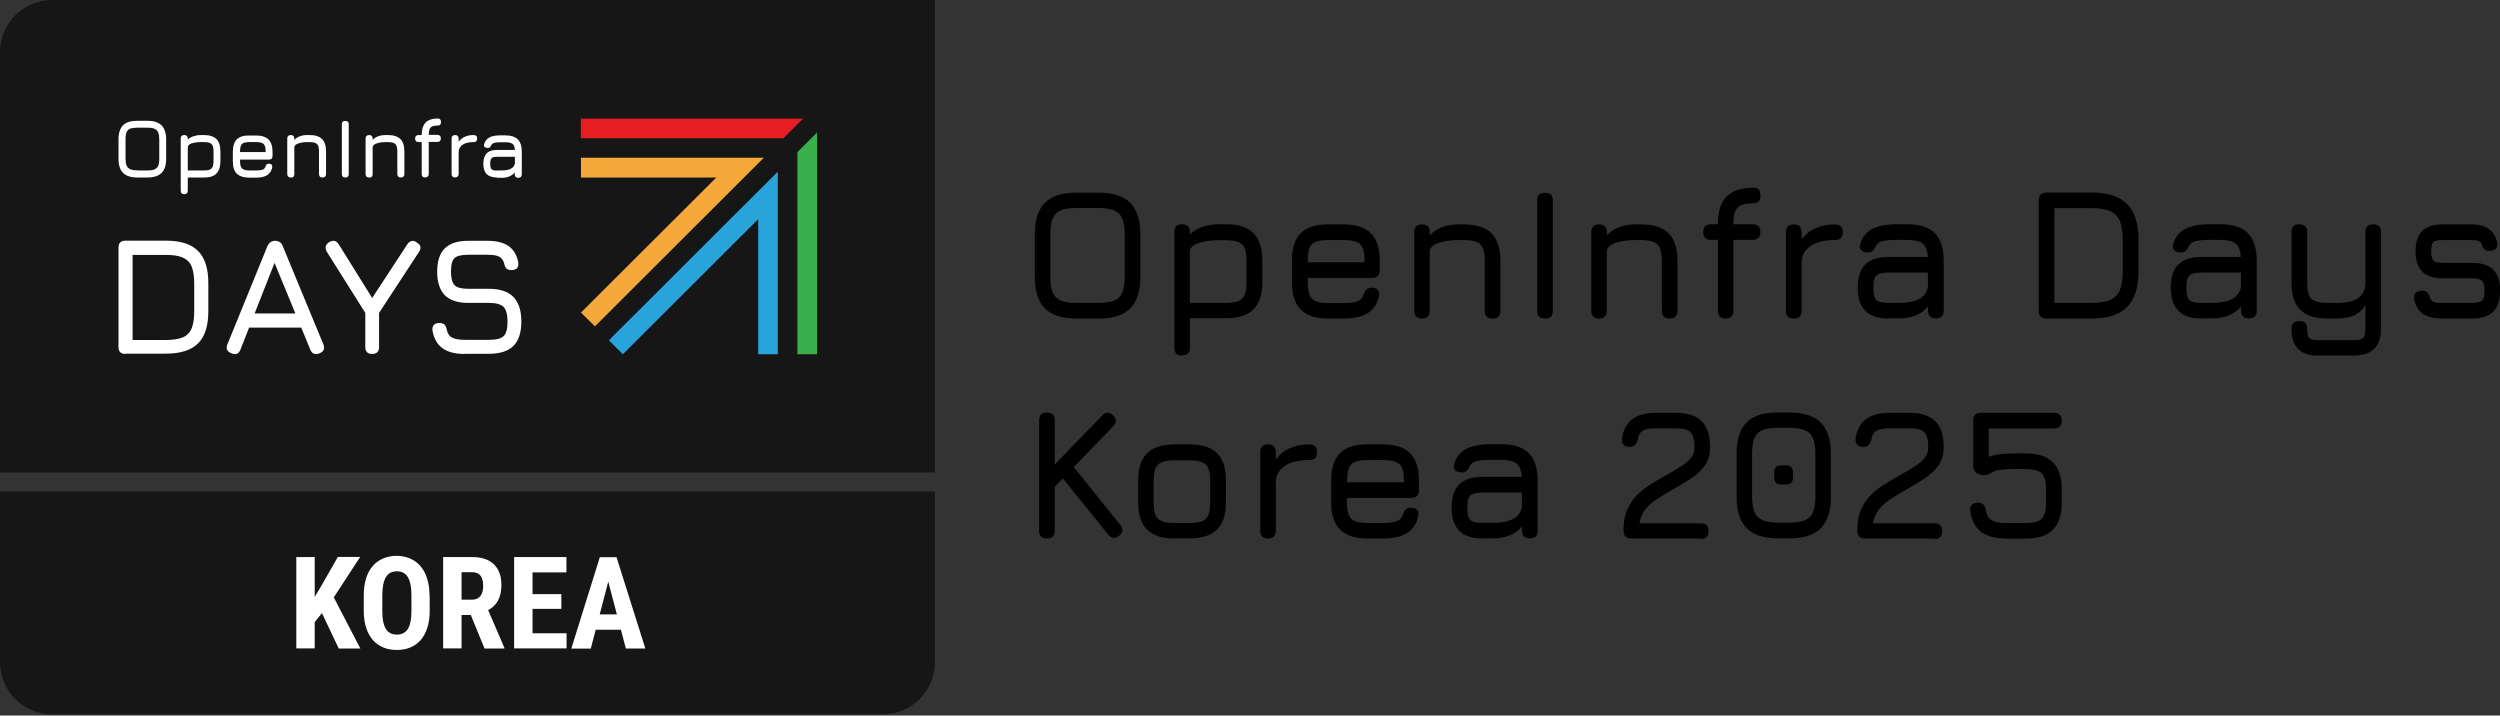 <?xml version="1.0" encoding="UTF-8"?>
<svg id="uuid-3c7fd99c-0507-40f2-97cb-80febcb13a44" data-name="레이어 2" xmlns="http://www.w3.org/2000/svg" width="163.09" height="46.68" xmlns:xlink="http://www.w3.org/1999/xlink" viewBox="0 0 163.09 46.68">
  <rect x="0" y="0" width="163.09" height="46.68" fill="#333333" stroke="none"/>
  <defs>
    <style>
      .uuid-b416b47d-27cd-42a9-ad1f-7b34d2db29b9 {
        fill: #e61e24;
      }

      .uuid-7377d6a5-3133-4ea0-9bd1-596ebc1591ea {
        fill: #28a4db;
      }

      .uuid-73480aef-a711-4891-8f00-e234af81e6b2 {
        fill: #fff;
      }

      .uuid-3d8825b9-ec72-4a63-bfe8-8b01cb9ff7b7 {
        fill: none;
      }

      .uuid-142035eb-e80c-4e81-9efd-d8df3dea6df4 {
        fill: #39ae4a;
      }

      .uuid-1c3a05ca-a720-45fe-84e0-f1493bfcffe0 {
        clip-path: url(#uuid-3fc68c76-30ee-4e94-b2a2-44f77c00ac19);
      }

      .uuid-c9efd00f-9333-4a34-b0a0-3e5762128e11 {
        fill: #f4a93a;
      }

      .uuid-1b498e36-0bd3-470d-be6c-e8ea9747d637 {
        fill: #161616;
      }
    </style>
    <clipPath id="uuid-3fc68c76-30ee-4e94-b2a2-44f77c00ac19">
      <rect class="uuid-3d8825b9-ec72-4a63-bfe8-8b01cb9ff7b7" width="61.04" height="46.68"/>
    </clipPath>
  </defs>
  <g id="uuid-c950e4f7-098d-4ca4-8c25-3e4cb0a0641c" data-name="uuid-c5f0bc6b-95a2-4acb-a276-3bae7bdf8155">
    <g>
      <g class="uuid-1c3a05ca-a720-45fe-84e0-f1493bfcffe0">
        <g>
          <path class="uuid-1b498e36-0bd3-470d-be6c-e8ea9747d637" d="M0,43.2c0,1.88,1.53,3.4,3.4,3.4h54.19c1.88,0,3.4-1.53,3.4-3.4v-11.14H0v11.14Z"/>
          <path class="uuid-1b498e36-0bd3-470d-be6c-e8ea9747d637" d="M3.4,0C1.53,0,0,1.52,0,3.4v27.42h60.99V0H3.4Z"/>
          <path class="uuid-73480aef-a711-4891-8f00-e234af81e6b2" d="M8.19,23.09c-.31,0-.46-.15-.46-.46v-6.47c0-.31.15-.46.46-.46h2.63c.95,0,1.65.22,2.1.67.45.45.67,1.15.67,2.09v1.85c0,.95-.22,1.65-.67,2.09-.45.45-1.15.67-2.1.67h-2.63ZM8.65,22.18h2.17c.47,0,.83-.06,1.1-.17.27-.11.46-.31.58-.58.11-.27.17-.64.17-1.1v-1.85c0-.46-.06-.83-.17-1.1-.11-.27-.31-.46-.58-.58-.27-.12-.64-.17-1.1-.17h-2.17v5.55Z"/>
          <path class="uuid-73480aef-a711-4891-8f00-e234af81e6b2" d="M15.1,23.05c-.29-.11-.38-.31-.26-.6l2.6-6.38c.11-.24.28-.36.51-.36h.02c.24.01.4.13.48.36l2.64,6.38c.12.29.03.49-.25.6-.29.11-.49.03-.6-.25l-.59-1.43h-3.4l-.56,1.43c-.11.28-.31.37-.59.25ZM16.61,20.45h2.66l-1.36-3.3-1.3,3.3Z"/>
          <path class="uuid-73480aef-a711-4891-8f00-e234af81e6b2" d="M24.29,23.09c-.31,0-.46-.15-.46-.46v-2.22l-2.5-3.97c-.15-.26-.11-.48.14-.64.26-.16.47-.11.63.14l2.18,3.5,2.29-3.5c.08-.12.17-.19.28-.22.11-.02.22,0,.34.1.27.16.31.37.14.62l-2.6,3.97v2.22c0,.31-.15.46-.46.46Z"/>
          <path class="uuid-73480aef-a711-4891-8f00-e234af81e6b2" d="M30.31,23.09c-.62,0-1.11-.12-1.45-.38-.35-.25-.56-.64-.65-1.16-.01-.16.02-.28.1-.36.08-.08.2-.12.35-.12s.27.04.34.11c.07.07.12.18.15.34.05.25.17.42.35.51.18.09.46.14.83.14h1.57c.47,0,.79-.08.96-.25.17-.17.25-.48.25-.94s-.09-.79-.26-.96c-.17-.17-.49-.26-.95-.26h-1.35c-.69,0-1.2-.17-1.53-.5-.33-.34-.5-.85-.5-1.53s.16-1.19.49-1.52c.33-.33.84-.5,1.52-.5h1.3c.58,0,1.03.12,1.36.35.33.24.54.6.62,1.08.02.16,0,.27-.09.36-.08.08-.2.12-.36.12-.15,0-.25-.04-.33-.11-.07-.08-.12-.19-.14-.33-.06-.21-.17-.36-.33-.44-.16-.08-.41-.12-.74-.12h-1.3c-.44,0-.73.08-.88.23-.15.15-.22.44-.22.87s.08.72.23.88c.15.16.45.24.88.24h1.35c.72,0,1.25.17,1.6.52.35.35.53.89.53,1.61s-.17,1.25-.52,1.6c-.35.34-.88.51-1.6.51h-1.57Z"/>
          <path class="uuid-73480aef-a711-4891-8f00-e234af81e6b2" d="M8.96,11.58c-.42,0-.73-.1-.93-.3-.2-.2-.3-.51-.3-.92v-1.26c0-.42.1-.73.3-.93.2-.2.51-.29.92-.29h.66c.42,0,.73.1.93.3.2.2.3.51.3.93v1.25c0,.42-.1.72-.3.92-.2.2-.51.3-.93.3h-.66ZM8.96,11.12h.66c.19,0,.35-.02.46-.07.11-.05.19-.12.24-.24.05-.11.07-.26.07-.46v-1.25c0-.19-.02-.34-.07-.46-.05-.11-.12-.19-.24-.24-.11-.05-.26-.07-.46-.07h-.66c-.19,0-.35.02-.46.06-.11.04-.19.12-.24.23s-.07.26-.07.46v1.26c0,.19.02.35.07.46.05.11.12.19.24.24.11.05.26.07.46.07Z"/>
          <path class="uuid-73480aef-a711-4891-8f00-e234af81e6b2" d="M12.02,12.67c-.15,0-.23-.08-.23-.23v-3.4c0-.15.08-.23.23-.23s.23.08.23.23v.07c.1-.1.22-.17.36-.22.15-.05.31-.08.49-.08h.21c.36,0,.63.09.81.26.17.17.26.44.26.81v.63c0,.36-.09.63-.26.81-.17.18-.44.26-.81.26h-1.06v.86c0,.15-.08.23-.23.23ZM12.25,11.12h1.06c.24,0,.4-.04.49-.13.09-.09.13-.25.13-.48v-.63c0-.24-.04-.4-.13-.48-.08-.09-.25-.13-.49-.13h-.21c-.23,0-.42.03-.59.08-.17.05-.25.14-.26.26v1.51Z"/>
          <path class="uuid-73480aef-a711-4891-8f00-e234af81e6b2" d="M15.66,10.38v.13c0,.23.04.39.13.48.09.08.25.13.48.13h.45c.19,0,.32-.02.41-.05.09-.03.15-.1.18-.18.02-.07.05-.12.08-.16.04-.04.09-.05.16-.05s.14.02.17.06c.04.04.05.1.04.17-.04.23-.15.39-.32.51-.17.11-.42.17-.73.17h-.45c-.36,0-.63-.09-.81-.26-.18-.17-.26-.44-.26-.8v-.63c0-.37.09-.64.26-.81.18-.17.44-.26.81-.25h.45c.36,0,.63.09.81.26.17.17.26.44.26.81v.27c0,.15-.08.23-.23.23h-1.9ZM16.27,9.27c-.24,0-.4.04-.48.12-.09.09-.13.25-.13.49v.04h1.67v-.04c0-.24-.04-.4-.13-.48-.08-.09-.25-.13-.49-.13h-.45Z"/>
          <path class="uuid-73480aef-a711-4891-8f00-e234af81e6b2" d="M18.97,11.58c-.15,0-.23-.08-.23-.23v-2.31c0-.15.08-.23.23-.23s.23.08.23.23v.09c.19-.21.48-.32.85-.32h.15c.36,0,.63.09.81.26.17.17.26.44.26.81v1.47c0,.15-.08.23-.23.23s-.23-.08-.23-.23v-1.47c0-.24-.04-.4-.13-.48-.09-.09-.25-.13-.48-.13h-.15c-.22,0-.41.03-.57.08-.16.05-.26.13-.28.24v1.77c0,.15-.08.23-.23.23Z"/>
          <path class="uuid-73480aef-a711-4891-8f00-e234af81e6b2" d="M22.53,11.58c-.08,0-.14-.02-.17-.06-.04-.04-.06-.1-.06-.17v-3.24c0-.08.02-.14.06-.17.04-.04.1-.05.17-.05s.14.02.17.05c.04.04.05.09.05.17v3.24c0,.08-.02.14-.05.17-.04.04-.09.06-.17.06Z"/>
          <path class="uuid-73480aef-a711-4891-8f00-e234af81e6b2" d="M24.08,11.58c-.15,0-.23-.08-.23-.23v-2.31c0-.15.08-.23.23-.23s.23.08.23.23v.09c.19-.21.48-.32.85-.32h.15c.36,0,.63.09.81.26.17.17.26.44.26.81v1.47c0,.15-.08.23-.23.23s-.23-.08-.23-.23v-1.47c0-.24-.04-.4-.13-.48-.09-.09-.25-.13-.48-.13h-.15c-.22,0-.41.03-.57.08-.16.05-.26.13-.28.24v1.77c0,.15-.08.23-.23.23Z"/>
          <path class="uuid-73480aef-a711-4891-8f00-e234af81e6b2" d="M27.74,11.58c-.15,0-.23-.08-.23-.23v-2.08h-.2c-.15,0-.23-.08-.23-.23s.08-.23.23-.23h.2v-.02c0-.36.09-.62.26-.8.17-.17.44-.26.8-.26.13,0,.2.08.2.23s-.07.23-.2.23c-.23,0-.39.04-.47.12-.08.08-.13.24-.13.47v.02h.56c.15,0,.23.08.23.23s-.08.23-.23.23h-.56v2.08c0,.15-.08.23-.23.23Z"/>
          <path class="uuid-73480aef-a711-4891-8f00-e234af81e6b2" d="M29.69,11.58c-.15,0-.23-.08-.23-.23v-2.31c0-.15.08-.23.23-.23s.23.08.23.23v.21c.11-.15.24-.26.41-.33.17-.08.36-.11.57-.11.15,0,.23.08.23.23s-.08.23-.23.23c-.31,0-.56.06-.72.17-.17.12-.25.27-.26.46v1.44c0,.15-.08.23-.23.23Z"/>
          <path class="uuid-73480aef-a711-4891-8f00-e234af81e6b2" d="M32.43,11.58c-.31,0-.53-.08-.68-.22-.15-.15-.22-.38-.22-.68s.08-.53.22-.68c.15-.15.38-.22.68-.22h1.16c-.01-.19-.06-.32-.15-.39-.09-.07-.24-.11-.46-.11h-.32c-.18,0-.32.01-.41.04-.09.02-.15.07-.19.13-.03.08-.07.13-.1.16-.03.03-.09.04-.16.04-.08,0-.14-.02-.18-.06-.04-.04-.06-.1-.04-.17.05-.2.17-.36.34-.45.17-.1.42-.14.73-.14h.32c.36,0,.63.09.81.26.17.17.26.44.26.81v1.47c0,.15-.08.23-.23.23s-.23-.08-.23-.23v-.12c-.19.23-.48.35-.85.35h-.31ZM32.43,11.12h.31c.14,0,.26-.01.38-.04.12-.03.22-.07.3-.13.08-.06.14-.16.17-.28v-.44h-1.16c-.18,0-.3.03-.36.09-.06.06-.09.18-.09.36s.03.3.09.36c.06.06.18.09.36.09Z"/>
          <path class="uuid-c9efd00f-9333-4a34-b0a0-3e5762128e11" d="M37.9,10.3v1.28h8.83l-8.83,8.81.91.9,11.02-11h-11.93Z"/>
          <path class="uuid-b416b47d-27cd-42a9-ad1f-7b34d2db29b9" d="M51.11,9.02l1.28-1.28h-14.5v1.28h13.21Z"/>
          <path class="uuid-142035eb-e80c-4e81-9efd-d8df3dea6df4" d="M52.02,9.92v13.19h1.28v-14.47l-1.28,1.28Z"/>
          <path class="uuid-7377d6a5-3133-4ea0-9bd1-596ebc1591ea" d="M50.74,23.11v-11.91l-11.02,11,.91.91,8.83-8.81v8.81h1.28Z"/>
          <path class="uuid-73480aef-a711-4891-8f00-e234af81e6b2" d="M20.53,36.34v5.96h-1.2v-5.96h1.2ZM23.49,36.34l-1.93,2.96-1.18,1.47-.23-1.2.77-1.28,1.12-1.96h1.46ZM22.1,42.31l-1.3-2.74.88-.78,1.83,3.52h-1.41ZM28.03,38.86v1c0,.42-.05.79-.16,1.11-.1.31-.25.58-.43.79-.19.21-.41.37-.68.48-.26.11-.55.16-.87.16s-.61-.05-.88-.16c-.26-.11-.49-.26-.68-.48-.19-.21-.33-.48-.44-.79-.1-.32-.16-.69-.16-1.11v-1c0-.43.05-.81.15-1.13.1-.32.25-.6.44-.81.19-.22.42-.38.68-.49.26-.11.55-.17.87-.17s.61.06.87.17c.26.11.49.27.68.49.19.22.34.49.44.81.1.32.16.7.16,1.13ZM26.84,39.86v-1c0-.28-.02-.53-.06-.72-.04-.2-.1-.37-.18-.5-.08-.13-.18-.22-.3-.28-.12-.06-.25-.09-.41-.09s-.29.03-.41.09c-.12.06-.22.15-.3.28-.08.13-.14.29-.18.5-.04.2-.06.44-.06.72v1c0,.27.02.51.06.7.04.19.1.35.18.48s.18.21.3.27c.12.06.26.09.41.09s.29-.03.41-.09c.12-.06.22-.15.3-.27.08-.12.14-.28.18-.48.04-.19.06-.43.06-.7ZM28.9,36.34h1.91c.4,0,.74.07,1.02.2.28.14.5.34.65.61.15.27.23.6.23.99,0,.32-.04.6-.13.83-.09.23-.21.42-.37.57-.16.15-.35.27-.58.36l-.36.22h-1.55v-1s1.07,0,1.07,0c.16,0,.3-.04.41-.11.11-.07.19-.18.24-.31.05-.13.08-.29.08-.47,0-.19-.02-.35-.07-.48-.05-.14-.12-.24-.23-.31-.1-.07-.23-.11-.4-.11h-.71v4.97h-1.2v-5.96ZM31.61,42.31l-1.09-2.66h1.26s1.12,2.6,1.12,2.6v.06h-1.28ZM36.96,41.31v.99h-2.59v-.99h2.59ZM34.74,36.34v5.96h-1.2v-5.96h1.2ZM36.62,38.76v.96h-2.24v-.96h2.24ZM36.95,36.34v1h-2.58v-1h2.58ZM39.82,37.41l-1.28,4.9h-1.27l1.86-5.96h.79l-.11,1.06ZM40.83,42.31l-1.29-4.9-.12-1.06h.8l1.88,5.96h-1.27ZM40.88,40.08v1h-2.69v-1h2.69Z"/>
        </g>
      </g>
      <path d="M70.22,20.78c-.92,0-1.61-.22-2.05-.66-.44-.44-.66-1.13-.66-2.05v-2.8c0-.93.22-1.62.67-2.05.44-.44,1.13-.66,2.05-.65h1.45c.93,0,1.61.22,2.05.66.44.44.66,1.12.66,2.05v2.79c0,.92-.22,1.61-.66,2.05-.44.44-1.12.66-2.05.66h-1.45ZM70.22,19.76h1.45c.43,0,.77-.05,1.02-.15.25-.11.42-.28.52-.53.11-.25.16-.59.16-1.02v-2.79c0-.43-.05-.77-.16-1.01-.1-.25-.27-.42-.52-.53s-.59-.16-1.02-.16h-1.45c-.43,0-.77.04-1.01.15-.25.1-.42.27-.53.52-.11.25-.16.59-.16,1.02v2.8c0,.43.05.77.15,1.02.11.25.28.42.53.53.25.1.59.15,1.02.15ZM77.12,23.2c-.34,0-.51-.17-.51-.51v-7.55c0-.34.17-.51.51-.51s.51.17.51.51v.15c.22-.22.49-.38.81-.49.32-.11.68-.17,1.08-.17h.46c.81,0,1.41.19,1.79.58.39.39.58.99.58,1.79v1.39c0,.8-.19,1.4-.58,1.79-.39.39-.99.58-1.79.58h-2.35v1.91c0,.34-.17.51-.51.51ZM77.62,19.76h2.35c.53,0,.89-.09,1.07-.28.19-.19.28-.55.28-1.07v-1.39c0-.53-.09-.89-.28-1.07-.19-.19-.54-.28-1.07-.28h-.46c-.5,0-.94.06-1.31.18-.37.12-.56.31-.58.58v3.35ZM85.31,18.13v.29c0,.52.09.88.28,1.07.19.19.55.28,1.07.28h.99c.41,0,.72-.04.91-.12.2-.08.33-.21.39-.41.04-.15.11-.27.18-.35.08-.08.2-.12.36-.12.17,0,.3.04.39.13.09.09.12.22.08.39-.09.5-.33.87-.71,1.12-.39.25-.92.37-1.61.37h-.99c-.8,0-1.4-.19-1.79-.58-.39-.39-.58-.98-.58-1.78v-1.41c0-.82.19-1.42.58-1.8.39-.39.99-.58,1.79-.57h.99c.81,0,1.41.19,1.79.58.39.38.58.98.58,1.79v.61c0,.34-.17.51-.51.51h-4.22ZM86.66,15.66c-.52,0-.88.08-1.07.27-.19.19-.28.55-.28,1.08v.1h3.71v-.1c0-.53-.09-.89-.28-1.07-.19-.19-.54-.28-1.07-.28h-.99ZM92.77,20.78c-.34,0-.51-.17-.51-.51v-5.12c0-.34.17-.51.51-.51s.51.17.51.51v.2c.43-.47,1.06-.71,1.89-.71h.34c.81,0,1.41.19,1.79.58s.58.99.58,1.79v3.26c0,.34-.17.51-.51.51s-.51-.17-.51-.51v-3.26c0-.53-.1-.89-.29-1.07-.19-.19-.55-.28-1.07-.28h-.34c-.48,0-.91.06-1.27.17-.36.11-.57.28-.62.52v3.92c0,.34-.17.51-.51.51ZM100.79,20.78c-.17,0-.3-.04-.39-.12-.08-.08-.12-.21-.12-.39v-7.18c0-.18.04-.31.12-.39.08-.08.21-.12.39-.12s.31.04.39.12c.08.08.12.21.12.39v7.18c0,.17-.04.3-.12.39-.08.08-.21.12-.39.12ZM104.32,20.78c-.34,0-.51-.17-.51-.51v-5.12c0-.34.17-.51.51-.51s.51.17.51.51v.2c.43-.47,1.06-.71,1.89-.71h.34c.81,0,1.41.19,1.79.58.39.39.58.99.58,1.79v3.26c0,.34-.17.51-.51.51s-.51-.17-.51-.51v-3.26c0-.53-.1-.89-.29-1.07-.19-.19-.55-.28-1.07-.28h-.34c-.48,0-.91.06-1.27.17-.36.11-.57.28-.62.52v3.92c0,.34-.17.51-.51.51ZM112.58,20.78c-.34,0-.51-.17-.51-.51v-4.62h-.45c-.34,0-.51-.17-.51-.51s.17-.51.51-.51h.45v-.05c0-.8.19-1.38.57-1.76.38-.38.97-.58,1.76-.58.29,0,.44.17.44.51s-.15.51-.44.51c-.51,0-.86.09-1.04.27-.19.18-.28.53-.28,1.05v.05h1.25c.34,0,.51.17.51.51s-.17.51-.51.51h-1.25v4.62c0,.34-.17.51-.51.51ZM117.02,20.78c-.34,0-.51-.17-.51-.51v-5.12c0-.34.17-.51.51-.51s.51.17.51.51v.47c.24-.32.54-.57.91-.73.37-.17.8-.25,1.27-.25.34,0,.51.17.51.51s-.17.51-.51.51c-.7,0-1.23.13-1.6.39-.37.26-.56.6-.58,1.02v3.2c0,.34-.17.51-.51.51ZM123.2,20.78c-.68,0-1.18-.17-1.51-.5-.33-.33-.5-.84-.5-1.51s.16-1.18.49-1.51c.33-.33.84-.5,1.52-.5h2.56c-.02-.42-.14-.71-.33-.87-.2-.16-.54-.24-1.02-.24h-.7c-.4,0-.71.03-.9.08-.2.05-.34.15-.42.29-.07.17-.15.29-.22.35-.08.06-.19.1-.34.1-.17,0-.3-.05-.4-.14-.1-.1-.13-.22-.08-.38.12-.46.37-.79.76-1,.39-.21.93-.32,1.62-.32h.7c.81,0,1.41.19,1.79.58s.58.99.58,1.79v3.26c0,.34-.17.51-.51.51s-.51-.17-.51-.51v-.27c-.43.52-1.06.78-1.89.78h-.68ZM123.2,19.76h.68c.3,0,.58-.03.84-.08.26-.06.49-.16.67-.3.19-.15.31-.35.38-.62v-.98h-2.57c-.4,0-.67.07-.8.2-.13.13-.19.4-.19.79s.06.67.19.8c.13.13.4.19.8.19ZM133.51,20.78c-.34,0-.51-.17-.51-.51v-7.2c0-.34.17-.51.51-.51h2.92c1.05,0,1.83.25,2.33.75.5.5.75,1.27.75,2.33v2.06c0,1.05-.25,1.83-.75,2.33-.49.5-1.27.75-2.33.75h-2.92ZM134.02,19.76h2.41c.52,0,.92-.06,1.22-.19.3-.13.52-.34.64-.64.13-.3.19-.71.19-1.23v-2.06c0-.51-.07-.92-.19-1.22-.13-.3-.34-.52-.64-.65-.3-.13-.71-.19-1.22-.19h-2.41v6.18ZM143.62,20.78c-.68,0-1.18-.17-1.51-.5-.33-.33-.5-.84-.5-1.51s.16-1.18.49-1.51c.33-.33.84-.5,1.52-.5h2.56c-.02-.42-.14-.71-.33-.87-.2-.16-.54-.24-1.02-.24h-.7c-.4,0-.7.03-.9.08-.2.05-.34.15-.42.29-.07.17-.15.29-.22.35-.08.06-.19.1-.34.1-.17,0-.3-.05-.4-.14-.1-.1-.13-.22-.08-.38.12-.46.37-.79.76-1,.39-.21.93-.32,1.62-.32h.7c.81,0,1.41.19,1.79.58s.58.99.58,1.79v3.26c0,.34-.17.51-.51.51s-.51-.17-.51-.51v-.27c-.43.52-1.06.78-1.89.78h-.68ZM143.62,19.76h.68c.3,0,.58-.03.84-.08.26-.06.49-.16.67-.3.19-.15.31-.35.38-.62v-.98h-2.57c-.4,0-.67.07-.8.2-.13.13-.19.4-.19.79s.06.67.19.8c.13.13.4.19.8.19ZM151.23,23.2c-.59,0-1.02-.15-1.31-.44-.29-.29-.43-.73-.43-1.31,0-.34.17-.51.51-.51s.51.17.51.51c0,.3.04.5.13.59.09.1.29.15.59.15h2.35c.3,0,.49-.05.59-.15.09-.09.14-.29.14-.59v-1.54c-.24.36-.53.6-.85.71-.32.11-.67.16-1.04.16h-.59c-.8,0-1.39-.19-1.77-.57-.38-.38-.57-.97-.57-1.76v-3.31c0-.34.17-.51.51-.51s.51.17.51.51v3.31c0,.51.09.85.27,1.04.19.18.53.27,1.05.27h.59c.66,0,1.14-.11,1.44-.32.3-.22.45-.55.45-.99v-3.31c0-.34.17-.51.51-.51s.51.17.51.51v6.3c0,.59-.15,1.02-.44,1.31-.29.29-.73.44-1.31.44h-2.35ZM159.28,20.78c-.51,0-.92-.11-1.22-.31-.3-.21-.49-.53-.57-.96-.03-.17,0-.3.1-.4.1-.1.23-.15.4-.15s.28.04.36.13c.08.08.14.2.19.37.05.12.13.2.24.24.12.04.29.06.51.06h1.99c.31,0,.53-.05.64-.15.11-.11.16-.32.16-.65s-.05-.54-.16-.64-.32-.16-.64-.16h-1.95c-.58,0-1.02-.15-1.31-.44-.29-.29-.44-.73-.44-1.31s.14-1.04.43-1.33c.29-.29.73-.44,1.33-.44h1.89c.95,0,1.51.4,1.68,1.2.03.17,0,.3-.1.39-.1.09-.23.14-.4.14-.16,0-.27-.04-.35-.12-.08-.08-.14-.2-.18-.35-.05-.1-.12-.16-.22-.19-.1-.03-.24-.05-.43-.05h-1.89c-.31,0-.51.05-.6.14-.09.09-.14.3-.14.61,0,.29.05.49.15.59.1.1.3.15.59.15h1.95c.61,0,1.06.15,1.36.45s.45.76.45,1.36-.15,1.07-.45,1.37c-.3.3-.76.45-1.36.45h-1.99ZM68.3,35.13c-.34,0-.51-.17-.51-.51v-7.2c0-.34.17-.51.51-.51s.51.17.51.51v2.88l3.09-3.19c.23-.25.47-.25.71-.01.25.23.25.47.01.71l-2.57,2.66,3.03,3.77c.21.27.18.51-.07.71-.26.21-.5.19-.71-.07l-2.96-3.67-.53.55v2.86c0,.34-.17.51-.51.51ZM76.62,35.13c-.8,0-1.4-.19-1.79-.58-.39-.39-.58-.98-.58-1.78v-1.41c0-.81.19-1.41.58-1.79.39-.39.99-.58,1.79-.58h.99c.81,0,1.41.19,1.79.58.39.39.58.99.58,1.79v1.39c0,.8-.19,1.4-.58,1.79-.39.39-.99.58-1.79.58h-.99ZM75.26,32.77c0,.52.09.88.28,1.07.19.19.55.28,1.07.28h.99c.53,0,.89-.09,1.07-.28.19-.19.28-.55.28-1.07v-1.39c0-.53-.09-.89-.28-1.07-.19-.19-.54-.28-1.07-.28h-.99c-.35,0-.63.04-.82.12-.19.08-.33.21-.41.41-.08.19-.12.47-.12.82v1.41ZM82.72,35.13c-.34,0-.51-.17-.51-.51v-5.12c0-.34.17-.51.51-.51s.51.17.51.51v.47c.24-.32.54-.57.91-.73.37-.17.8-.25,1.27-.25.34,0,.51.17.51.51s-.17.51-.51.51c-.7,0-1.23.13-1.6.39-.37.26-.56.6-.58,1.02v3.2c0,.34-.17.51-.51.51ZM87.87,32.48v.29c0,.52.09.88.28,1.07.19.19.55.28,1.07.28h.99c.41,0,.72-.04.91-.12.2-.08.33-.21.39-.41.04-.15.11-.27.18-.35.08-.08.2-.12.36-.12.17,0,.3.04.39.13.09.09.12.22.08.39-.09.5-.33.87-.71,1.12-.39.25-.92.37-1.61.37h-.99c-.8,0-1.4-.19-1.79-.58-.39-.39-.58-.98-.58-1.78v-1.41c0-.82.19-1.42.58-1.8.39-.39.99-.58,1.79-.57h.99c.81,0,1.41.19,1.79.58.39.38.58.98.58,1.79v.61c0,.34-.17.51-.51.51h-4.22ZM89.23,30.01c-.52,0-.88.08-1.07.27-.19.19-.28.55-.28,1.08v.1h3.71v-.1c0-.53-.09-.89-.28-1.07-.19-.19-.54-.28-1.07-.28h-.99ZM96.71,35.13c-.68,0-1.18-.17-1.51-.5-.33-.33-.5-.84-.5-1.51s.16-1.18.49-1.51c.33-.33.84-.5,1.52-.5h2.56c-.02-.42-.14-.71-.33-.87-.2-.16-.54-.24-1.02-.24h-.7c-.4,0-.7.03-.9.08-.2.05-.34.15-.42.29-.07.17-.15.29-.22.35-.08.06-.19.1-.34.1-.17,0-.3-.05-.4-.14-.1-.1-.13-.22-.08-.38.12-.46.37-.79.76-1,.39-.21.93-.32,1.62-.32h.7c.81,0,1.41.19,1.79.58.39.39.58.99.58,1.79v3.26c0,.34-.17.51-.51.51s-.51-.17-.51-.51v-.27c-.43.52-1.06.78-1.89.78h-.68ZM96.71,34.11h.68c.3,0,.58-.03.84-.08.26-.06.49-.16.67-.3.19-.15.31-.35.38-.62v-.98h-2.57c-.4,0-.67.07-.8.2-.13.13-.19.4-.19.79s.06.67.19.8c.13.13.4.19.8.19ZM110.96,35.13h-4.53c-.35,0-.52-.17-.52-.51,0-.54.08-1,.25-1.38.17-.38.39-.71.66-.97.27-.27.56-.49.86-.67.3-.19.58-.35.84-.5.45-.25.82-.47,1.12-.66.3-.19.53-.38.68-.57.15-.19.22-.43.22-.71,0-.48-.09-.8-.26-.97-.17-.17-.49-.25-.96-.25h-1.3c-.38,0-.66.05-.84.15s-.3.29-.34.56c-.03.16-.08.28-.16.37-.08.08-.2.13-.37.13s-.3-.04-.39-.13c-.09-.09-.13-.23-.11-.4.08-.57.31-.99.67-1.27.36-.28.88-.42,1.54-.42h1.3c.76,0,1.32.18,1.69.55.37.37.55.93.55,1.69,0,.48-.12.89-.36,1.22-.24.32-.55.61-.94.86-.39.25-.8.49-1.25.75-.32.19-.63.37-.92.56-.29.19-.53.4-.74.65-.2.25-.34.56-.4.93h4c.34,0,.51.17.51.51s-.17.51-.51.51ZM116,35.12c-.92,0-1.61-.22-2.05-.66-.44-.44-.66-1.13-.66-2.05v-2.8c0-.93.22-1.62.66-2.06.44-.44,1.13-.65,2.05-.64h.73c.93,0,1.61.22,2.05.66.44.44.66,1.12.66,2.05v2.79c0,.92-.22,1.61-.66,2.05-.44.44-1.12.66-2.05.66h-.73ZM116,34.1h.73c.43,0,.77-.05,1.02-.16.25-.11.42-.28.52-.53.11-.25.16-.58.16-1.01v-2.79c0-.43-.05-.77-.16-1.02-.1-.25-.27-.42-.52-.52-.25-.11-.59-.16-1.02-.16h-.73c-.43,0-.77.04-1.01.14-.25.1-.42.27-.53.52-.1.25-.16.59-.16,1.02v2.8c0,.43.05.77.15,1.01.1.25.28.42.53.53.25.11.59.16,1.02.16ZM116.22,31.61c-.32,0-.48-.16-.48-.48v-.3c0-.31.16-.47.48-.47h.29c.31,0,.46.16.46.47v.3c0,.32-.15.48-.46.48h-.29ZM126.21,35.13h-4.53c-.35,0-.52-.17-.52-.51,0-.54.08-1,.25-1.38.17-.38.39-.71.66-.97.27-.27.56-.49.86-.67.3-.19.58-.35.84-.5.45-.25.82-.47,1.12-.66.3-.19.53-.38.68-.57.15-.19.22-.43.22-.71,0-.48-.09-.8-.26-.97-.17-.17-.49-.25-.96-.25h-1.3c-.38,0-.66.05-.84.15-.18.1-.3.29-.35.56-.03.16-.08.28-.16.37-.08.08-.2.13-.37.13s-.3-.04-.39-.13c-.09-.09-.12-.23-.11-.4.08-.57.31-.99.67-1.27.36-.28.88-.42,1.54-.42h1.3c.76,0,1.32.18,1.69.55.37.37.55.93.55,1.69,0,.48-.12.89-.36,1.22-.24.32-.55.61-.94.86-.39.25-.8.49-1.25.75-.32.19-.63.37-.92.56-.29.19-.53.4-.74.65-.2.25-.34.56-.4.93h4c.34,0,.51.17.51.51s-.17.51-.51.51ZM130.87,35.13c-.71,0-1.25-.15-1.64-.44-.38-.3-.62-.76-.7-1.37-.02-.17.02-.3.11-.39.09-.09.22-.14.39-.14.31,0,.48.17.52.5.06.31.18.53.38.65.2.12.51.18.94.18h1.26c.52,0,.87-.09,1.06-.28.19-.19.29-.55.29-1.06v-.84c0-.52-.1-.87-.29-1.06-.19-.19-.54-.28-1.06-.28h-.9c-.6,0-1.03.07-1.3.22-.12.07-.23.13-.33.16-.1.04-.21.03-.34,0l-.12-.04c-.28-.08-.42-.27-.42-.57v-2.93c0-.34.17-.51.51-.51h4.76c.34,0,.51.17.51.51s-.17.51-.51.51h-4.25v1.85c.41-.15.91-.22,1.5-.22h.9c.8,0,1.39.19,1.78.58s.58.98.58,1.78v.84c0,.8-.19,1.39-.58,1.78s-.98.58-1.78.58h-1.26Z"/>
    </g>
  </g>
</svg>